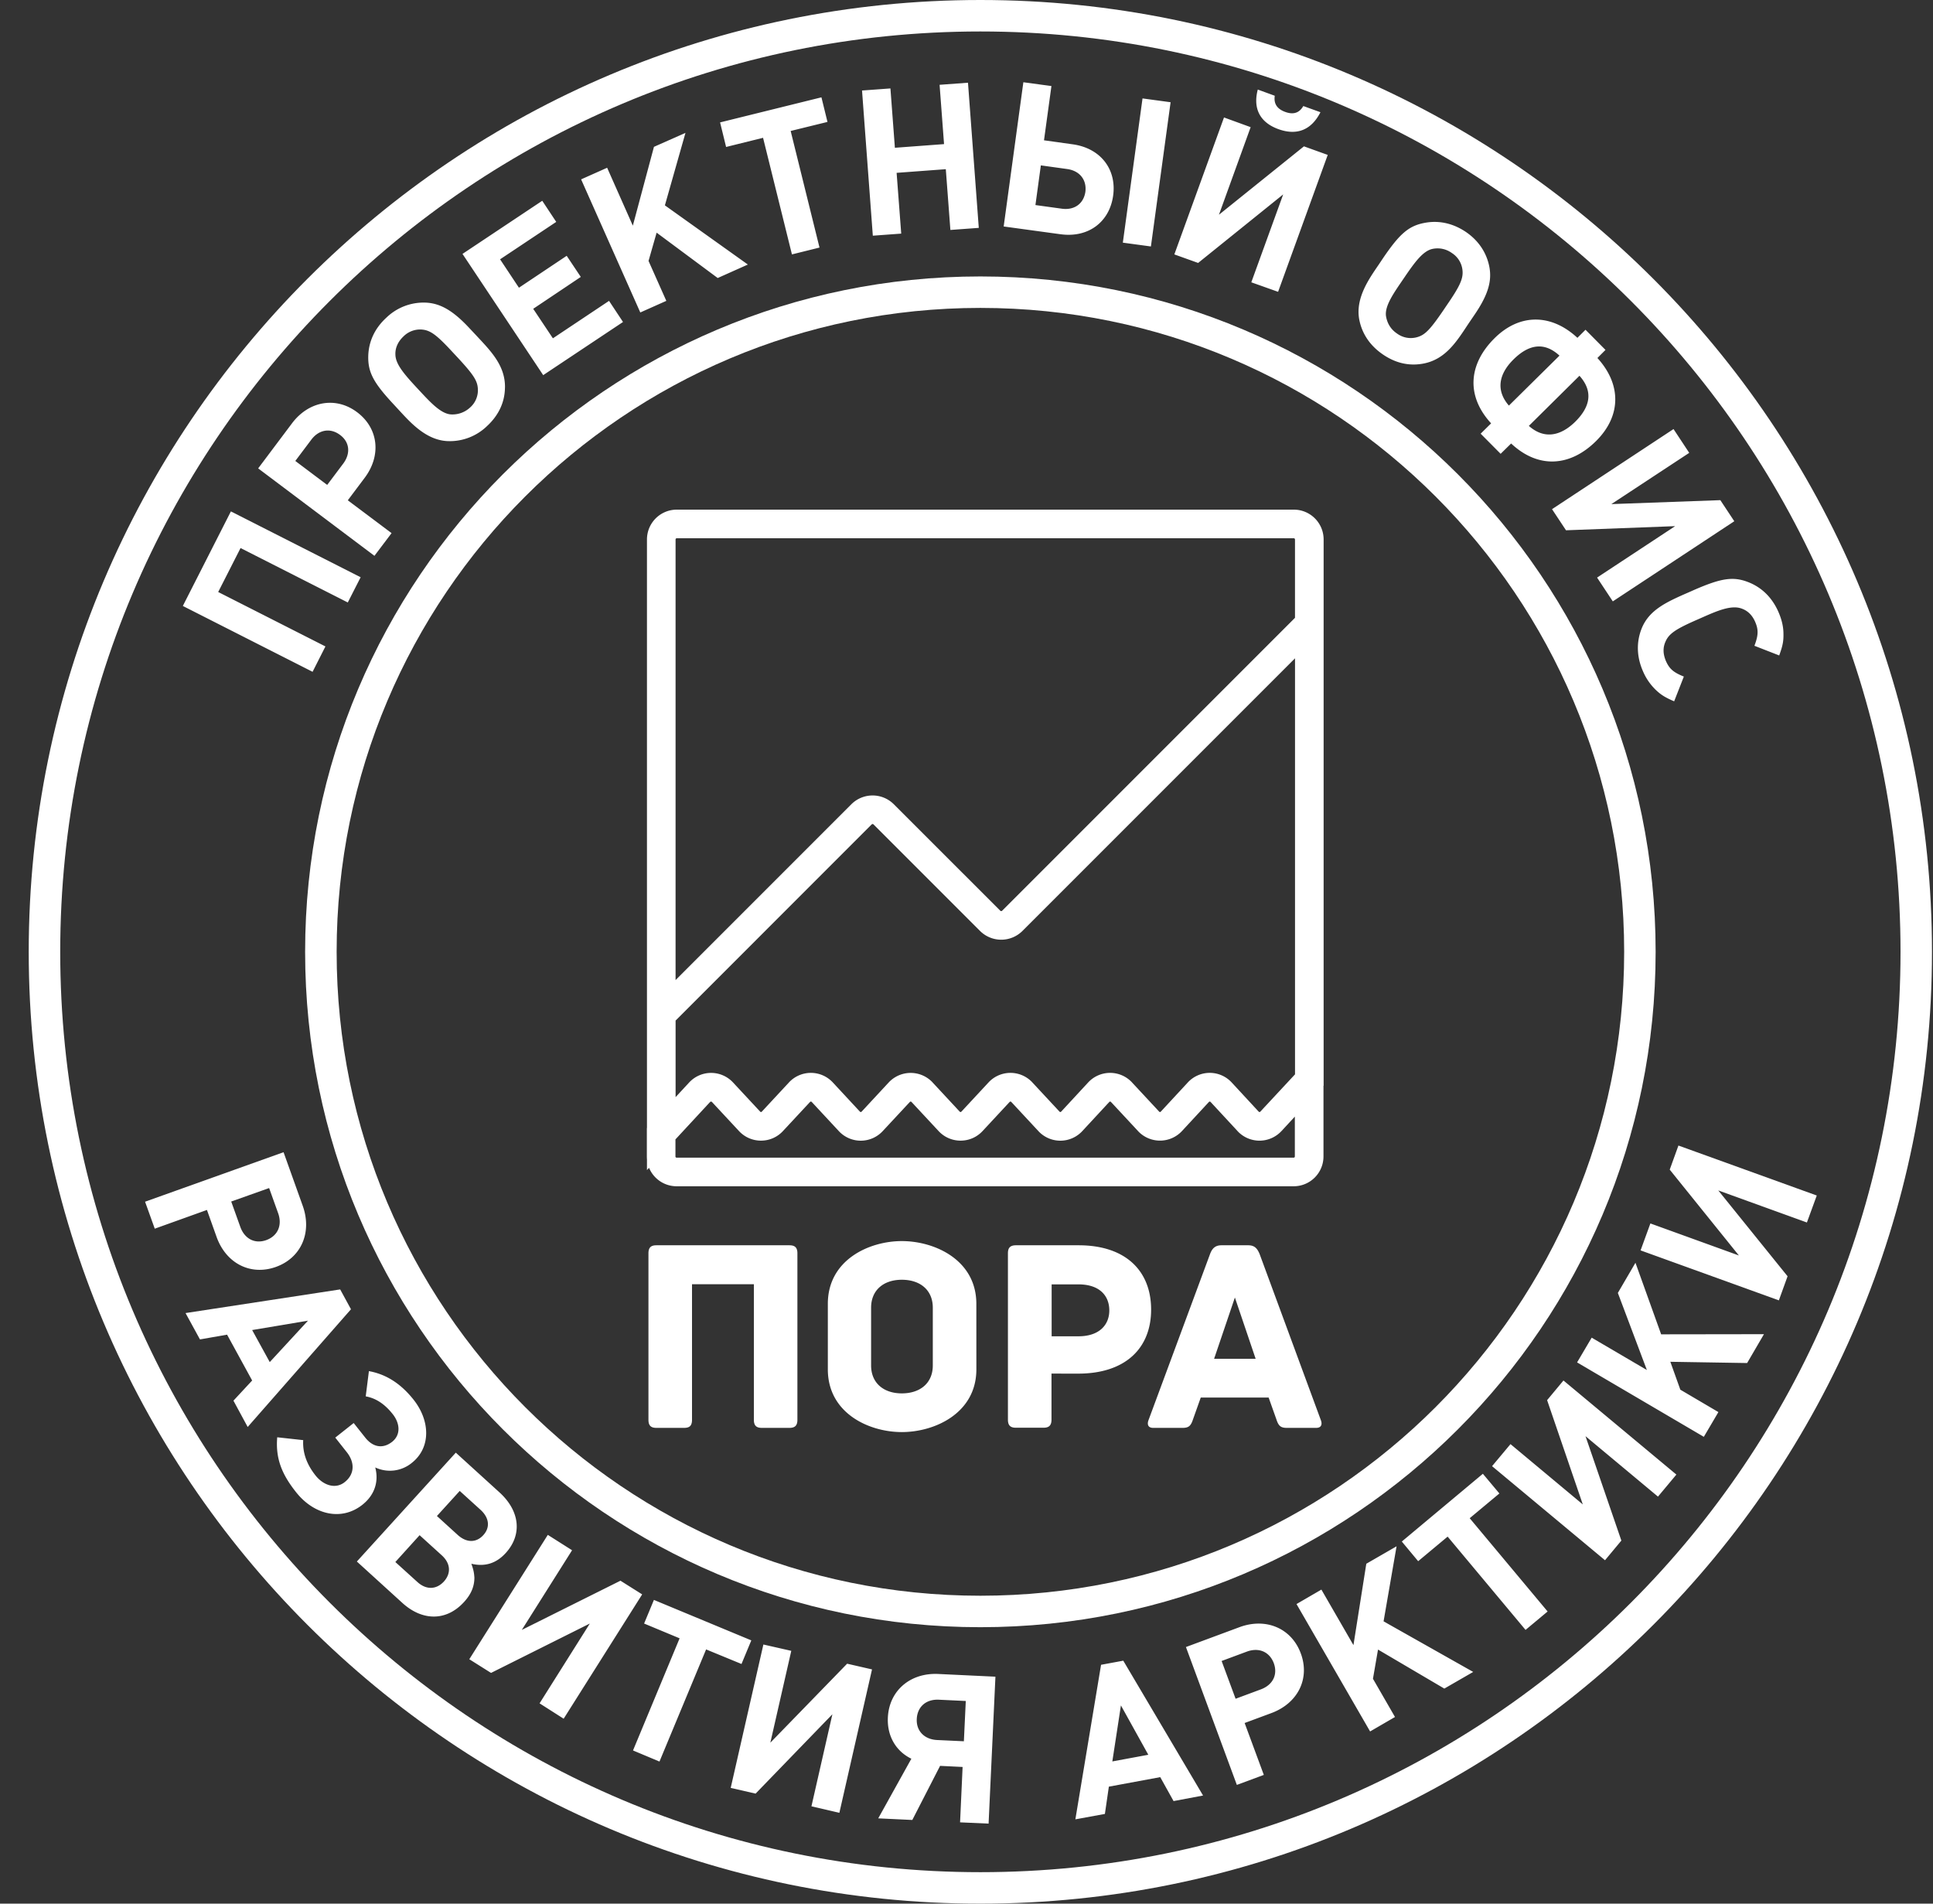 <svg width="65" height="64" viewBox="0 0 65 64" fill="none" xmlns="http://www.w3.org/2000/svg"><rect x="0" y="0" width="65" height="64" fill="#333333" stroke="none"/><path fill-rule="evenodd" clip-rule="evenodd" d="M.966 32c0-17.673 14.327-32 32-32s32 14.327 32 32-14.326 32-32 32c-17.673 0-32-14.327-32-32m32-30.942C15.878 1.058 2.025 14.911 2.025 32s13.853 30.942 30.941 30.942S63.908 49.089 63.908 32 50.055 1.058 32.966 1.058" fill="#fff"/><path fill-rule="evenodd" clip-rule="evenodd" d="M32.966 10.352C21.011 10.352 11.32 20.044 11.32 32s9.692 21.648 21.647 21.648c11.956 0 21.648-9.692 21.648-21.648s-9.692-21.648-21.648-21.648M10.26 32c0-12.54 10.166-22.706 22.706-22.706S55.673 19.46 55.673 32 45.507 54.706 32.966 54.706C20.426 54.706 10.26 44.54 10.26 32" fill="#fff"/><path d="m11.695 20.255-3.606-1.83-.752 1.478 3.606 1.83-.432.853-4.363-2.214 1.616-3.179 4.363 2.214zm-1.877-6.022c.565-.752 1.477-.912 2.192-.373.715.538.821 1.45.25 2.208l-.565.752 1.472 1.104-.576.763-3.91-2.94zm1.722 1.355c.256-.341.22-.726-.106-.966-.326-.245-.71-.18-.966.16l-.538.715 1.072.806zm5.44-2.56c-.005.496-.213.933-.596 1.29a1.8 1.8 0 0 1-1.334.512c-.736-.032-1.27-.65-1.637-1.045l-.182-.197c-.666-.715-.858-1.067-.848-1.606.01-.49.214-.939.603-1.296a1.8 1.8 0 0 1 1.328-.512c.49.021.917.267 1.456.843l.235.25c.475.512.987 1.008.976 1.76m-2.789-1.947a.79.79 0 0 0-.624.23c-.181.17-.282.383-.272.612.005.326.31.672.72 1.115.411.438.79.88 1.158.896a.87.87 0 0 0 .63-.23.77.77 0 0 0 .266-.607c-.01-.304-.144-.507-.827-1.232-.55-.598-.763-.758-1.05-.784m4.073 1.532-2.714-4.076 2.682-1.786.47.71-1.888 1.258.634.955L19.056 8.6l.474.71-1.6 1.072.662.992 1.888-1.259.47.71zm5.868-3.265L22.08 7.822l-.272.95.598 1.343-.875.39-1.99-4.475.875-.39.864 1.947.71-2.65 1.06-.47-.692 2.437 2.79 1.99zm2.453-4.944.97 3.92-.927.23-.971-3.92-1.243.308-.202-.826 3.408-.843.203.827zm5.371 3.328-.154-2.043-1.654.123.155 2.043-.955.07-.363-4.881.955-.07.15 1.995 1.653-.123-.15-1.994.955-.07.363 4.88zm3.702.144-1.91-.261.662-4.849.944.128-.25 1.824.96.134c.944.128 1.488.843 1.365 1.728s-.832 1.424-1.77 1.296m.224-2.192L35 5.56l-.182 1.334.886.122c.426.059.736-.17.794-.57.048-.395-.186-.704-.613-.763m1.872 2.475.662-4.849.944.128-.662 4.849zm4.32 1.333 1.072-2.955-2.86 2.304-.8-.287 1.67-4.604.896.326-1.066 2.944 2.858-2.299.8.288-1.669 4.603zm.917-5.147c-.64-.23-.864-.71-.699-1.333l.571.208c-.037.25.059.437.352.544.293.106.48.021.608-.198l.576.208c-.293.576-.768.8-1.408.571m4.902 7.873c-.486.101-.955 0-1.392-.299-.438-.299-.71-.704-.8-1.19-.128-.725.352-1.38.656-1.829l.15-.224c.548-.805.852-1.077 1.38-1.179.48-.096.96.006 1.398.299.432.293.704.704.795 1.184.09.486-.054.95-.502 1.606l-.192.282c-.389.587-.757 1.195-1.493 1.35m1.28-3.152a.78.78 0 0 0-.357-.56.82.82 0 0 0-.662-.134c-.314.075-.586.448-.928.95-.336.496-.688.965-.619 1.328.043.229.16.426.368.565a.78.78 0 0 0 .651.128c.294-.075.464-.25 1.019-1.077.459-.667.565-.912.528-1.2m1.638 5.845-.353.347-.672-.677.352-.347c-.853-.928-.757-1.995.112-2.859.864-.859 1.931-.816 2.79-.016l.272-.272.672.678-.272.272c.795.869.821 1.93-.043 2.79-.869.863-1.941.943-2.858.084m1.626-2.954c-.501-.46-1.018-.395-1.546.128-.507.5-.593 1.05-.155 1.552zm-1.03 2.362c.497.443 1.046.363 1.558-.138.528-.523.598-1.04.144-1.547zm2.294 5.1 2.625-1.729-3.67.139-.47-.71 4.086-2.693.528.8-2.619 1.723 3.665-.133.469.709-4.085 2.694zm1.947 3.749a1.9 1.9 0 0 1-.405-.603c-.213-.485-.224-.98-.043-1.434.256-.635.848-.896 1.595-1.222l.181-.08c.897-.39 1.297-.453 1.798-.261.459.176.81.517 1.024 1.003.107.245.166.48.17.714.006.251-.015.406-.143.752l-.833-.325c.134-.352.139-.539.027-.8q-.152-.354-.48-.459c-.341-.112-.81.091-1.237.278l-.24.106c-.71.31-.939.464-1.056.726-.096.208-.091.421.01.661.118.267.256.384.603.523l-.326.832c-.336-.144-.464-.235-.645-.41" fill="#fff"/><path fill-rule="evenodd" clip-rule="evenodd" d="M22.76 17.134c-.556 0-1.005.448-1.005 1.005v19.784l-.004.005v.95q0 .05.004.1v.36l.071-.076c.15.365.509.62.93.62h20.743c.557 0 1.005-.447 1.005-1.004v-2.376h.005V18.139c0-.557-.448-1.005-1.005-1.005zm.415 19.258a1.006 1.006 0 0 1 1.474 0l.912.98q.014.014.029.014t.029-.015l.911-.98a1.006 1.006 0 0 1 1.474 0l.001.001.91.98q.015.014.03.014t.03-.015l.91-.98a1.01 1.01 0 0 1 1.475 0v.001l.911.98q.015.014.03.014t.029-.015l.911-.98a1.006 1.006 0 0 1 1.474 0v.001l.912.98q.015.014.03.014.013 0 .028-.015l.905-.978.002-.002a1.006 1.006 0 0 1 1.474 0v.001l.912.98q.014.014.029.014t.028-.015l.906-.978.002-.002a1.004 1.004 0 0 1 1.473 0l.002.002.905.978q.015.014.03.015t.029-.015l1.165-1.252V22.132L34.379 31.3a1.01 1.01 0 0 1-1.422 0l-3.584-3.584a.04.04 0 0 0-.03-.012.04.04 0 0 0-.031.012l-6.594 6.595v2.574l.456-.492zm-.462 2.486v-.572l1.167-1.26.018-.01.012-.002q.015 0 .031.015l.912.98c.2.213.469.32.738.319a1 1 0 0 0 .735-.32l.912-.98q.015-.014.03-.014t.029.015l.911.98a1.006 1.006 0 0 0 1.474-.001l.912-.98q.015-.014.029-.014t.029.015l.912.98c.2.213.469.32.738.319.268 0 .536-.106.736-.32l.911-.98q.015-.014.03-.014t.029.015l.911.98a1.006 1.006 0 0 0 1.474-.001l.002-.002.905-.977q.015-.015.029-.015t.03.015l.91.978v.001a1.01 1.01 0 0 0 1.474 0l.002-.002.905-.977q.015-.015.03-.015t.028.014l.906.978.001.002a1.007 1.007 0 0 0 1.474 0l.002-.001.45-.487v1.338a.04.04 0 0 1-.011.03.04.04 0 0 1-.03.012H22.754a.04.04 0 0 1-.03-.011.04.04 0 0 1-.012-.031m20.834-20.74v2.633l-9.848 9.848a.04.04 0 0 1-.031.012.04.04 0 0 1-.03-.012l-3.584-3.583a1.01 1.01 0 0 0-1.422 0l-5.914 5.914V18.139a.04.04 0 0 1 .042-.043h20.744q.021 0 .03.012a.04.04 0 0 1 .013.03M32.832 46.036c0 1.474-1.397 2.11-2.507 2.11s-2.488-.636-2.488-2.11v-2.201c0-1.475 1.382-2.11 2.488-2.11 1.11 0 2.506.635 2.506 2.11zm-1.465-2.07c0-.597-.427-.941-1.042-.941-.607 0-1.033.344-1.033.94v1.94c0 .596.426.94 1.033.94.615 0 1.042-.344 1.042-.94zm-4.553-1.829v5.596c0 .213-.102.272-.272.272h-.92c-.17 0-.272-.059-.272-.272v-4.558h-2.08v4.558c0 .213-.093.272-.272.272h-.922c-.17 0-.271-.059-.271-.272v-5.596c0-.213.102-.271.271-.271h4.466c.17 0 .272.058.272.271m9.44 4.044c1.596 0 2.454-.858 2.454-2.153 0-1.285-.838-2.162-2.439-2.162h-2.104c-.213 0-.272.102-.272.271v5.591c0 .214.102.272.272.272h.921c.17 0 .272-.059.272-.272V46.18zm.006-3.001c.727 0 1.042.393 1.042.877 0 .466-.315.869-1.042.869h-.897V43.18zm7.996 4.825h-.98c-.204 0-.281-.059-.354-.282l-.262-.737h-2.283l-.262.737c-.073.223-.15.282-.354.282h-.98c-.203 0-.203-.15-.16-.262l2.07-5.586c.073-.194.18-.291.384-.291h.897c.203 0 .3.092.383.29l2.06 5.587c.044.111.044.262-.16.262m-2.032-2.323-.698-2.06-.699 2.06z" fill="#fff"/><path d="M10.18 40.54c.32.896-.053 1.749-.901 2.053s-1.68-.112-2-1.019l-.32-.896-1.755.63-.326-.907 4.657-1.664zm-2.101.703c.144.406.49.587.875.449.384-.14.544-.496.4-.902l-.304-.848-1.275.453zM7.85 47.09l.629-.678-.843-1.541-.912.16-.485-.886 5.2-.795.363.667-3.473 3.958zm2.506-2.689-1.877.315.592 1.077zm-.4 5.766c-.453-.57-.698-1.104-.634-1.846l.874.096c-.026.449.139.843.416 1.19.262.33.672.47.982.219.336-.267.341-.662.064-1.008l-.384-.486.619-.49.389.49c.261.33.597.384.907.139.298-.24.256-.624.021-.923-.245-.31-.533-.533-.912-.603l.107-.848c.618.112 1.098.454 1.498.955.56.704.598 1.61-.053 2.128a1.16 1.16 0 0 1-1.232.155c.123.464-.01.923-.437 1.259-.705.554-1.627.33-2.225-.427m5.996 2.853c.005.316-.113.582-.347.838-.582.64-1.387.656-2.075.032L12 52.498l3.327-3.66 1.467 1.334c.688.624.774 1.42.214 2.038-.32.352-.7.47-1.158.363.075.208.09.304.101.448m-1.915.166c.293.267.634.261.89-.016.251-.277.224-.613-.069-.88l-.747-.678-.816.902zm1.354-1.584c.294.267.62.272.86.01.24-.26.202-.586-.091-.853l-.7-.635-.767.843zm2.754 5.663 1.69-2.683-3.322 1.66-.731-.46 2.64-4.181.816.517-1.69 2.678 3.317-1.654.73.46-2.64 4.18zm5.6-1.813-1.568 3.77-.89-.373 1.567-3.77-1.194-.497.33-.794 3.275 1.36-.33.794zm3.542 5.275.704-3.094-2.582 2.667-.837-.192 1.099-4.821.938.213-.704 3.088 2.582-2.656.837.192-1.098 4.822zm4.998.539.085-1.862-.757-.037-.934 1.819-1.146-.054 1.114-2.005c-.517-.25-.821-.763-.79-1.387.043-.901.753-1.51 1.702-1.462l1.915.091-.23 4.94zm.192-4.08-.902-.043c-.432-.022-.725.235-.746.645-.022.4.25.688.682.71l.902.042zm6.987 3.365-.448-.805-1.728.32-.133.917-.993.182.864-5.196.747-.138 2.683 4.533zm-1.77-3.216-.289 1.883 1.21-.224zm3.984-2.63c.89-.33 1.75.032 2.064.88.315.849-.096 1.68-.998 2.011l-.89.33.645 1.745-.907.336-1.712-4.635zm.72 2.091c.405-.15.576-.496.437-.88-.144-.384-.501-.539-.907-.39l-.848.315.47 1.27zm6.171-.027-2.23-1.312-.17.982.741 1.285-.837.486-2.475-4.283.837-.486 1.078 1.867.432-2.736 1.018-.587-.437 2.523 3.014 1.701zm.853-5.728 2.62 3.136-.742.619-2.62-3.136-.991.826-.55-.661 2.726-2.278.555.662zm6.331-.726-2.437-2.032 1.206 3.51-.55.661-3.798-3.163.62-.741 2.431 2.027-1.2-3.505.55-.661 3.797 3.163zm2.998-4.491-2.582-.042.336.938 1.28.753-.49.832-4.262-2.502.491-.832 1.856 1.088-.976-2.592.592-1.014.864 2.406 3.457-.005zm2.01-4.725-2.98-1.078 2.33 2.886-.293.81-4.65-1.68.33-.906 2.976 1.077-2.326-2.886.293-.81 4.652 1.68z" fill="#fff"/></svg>